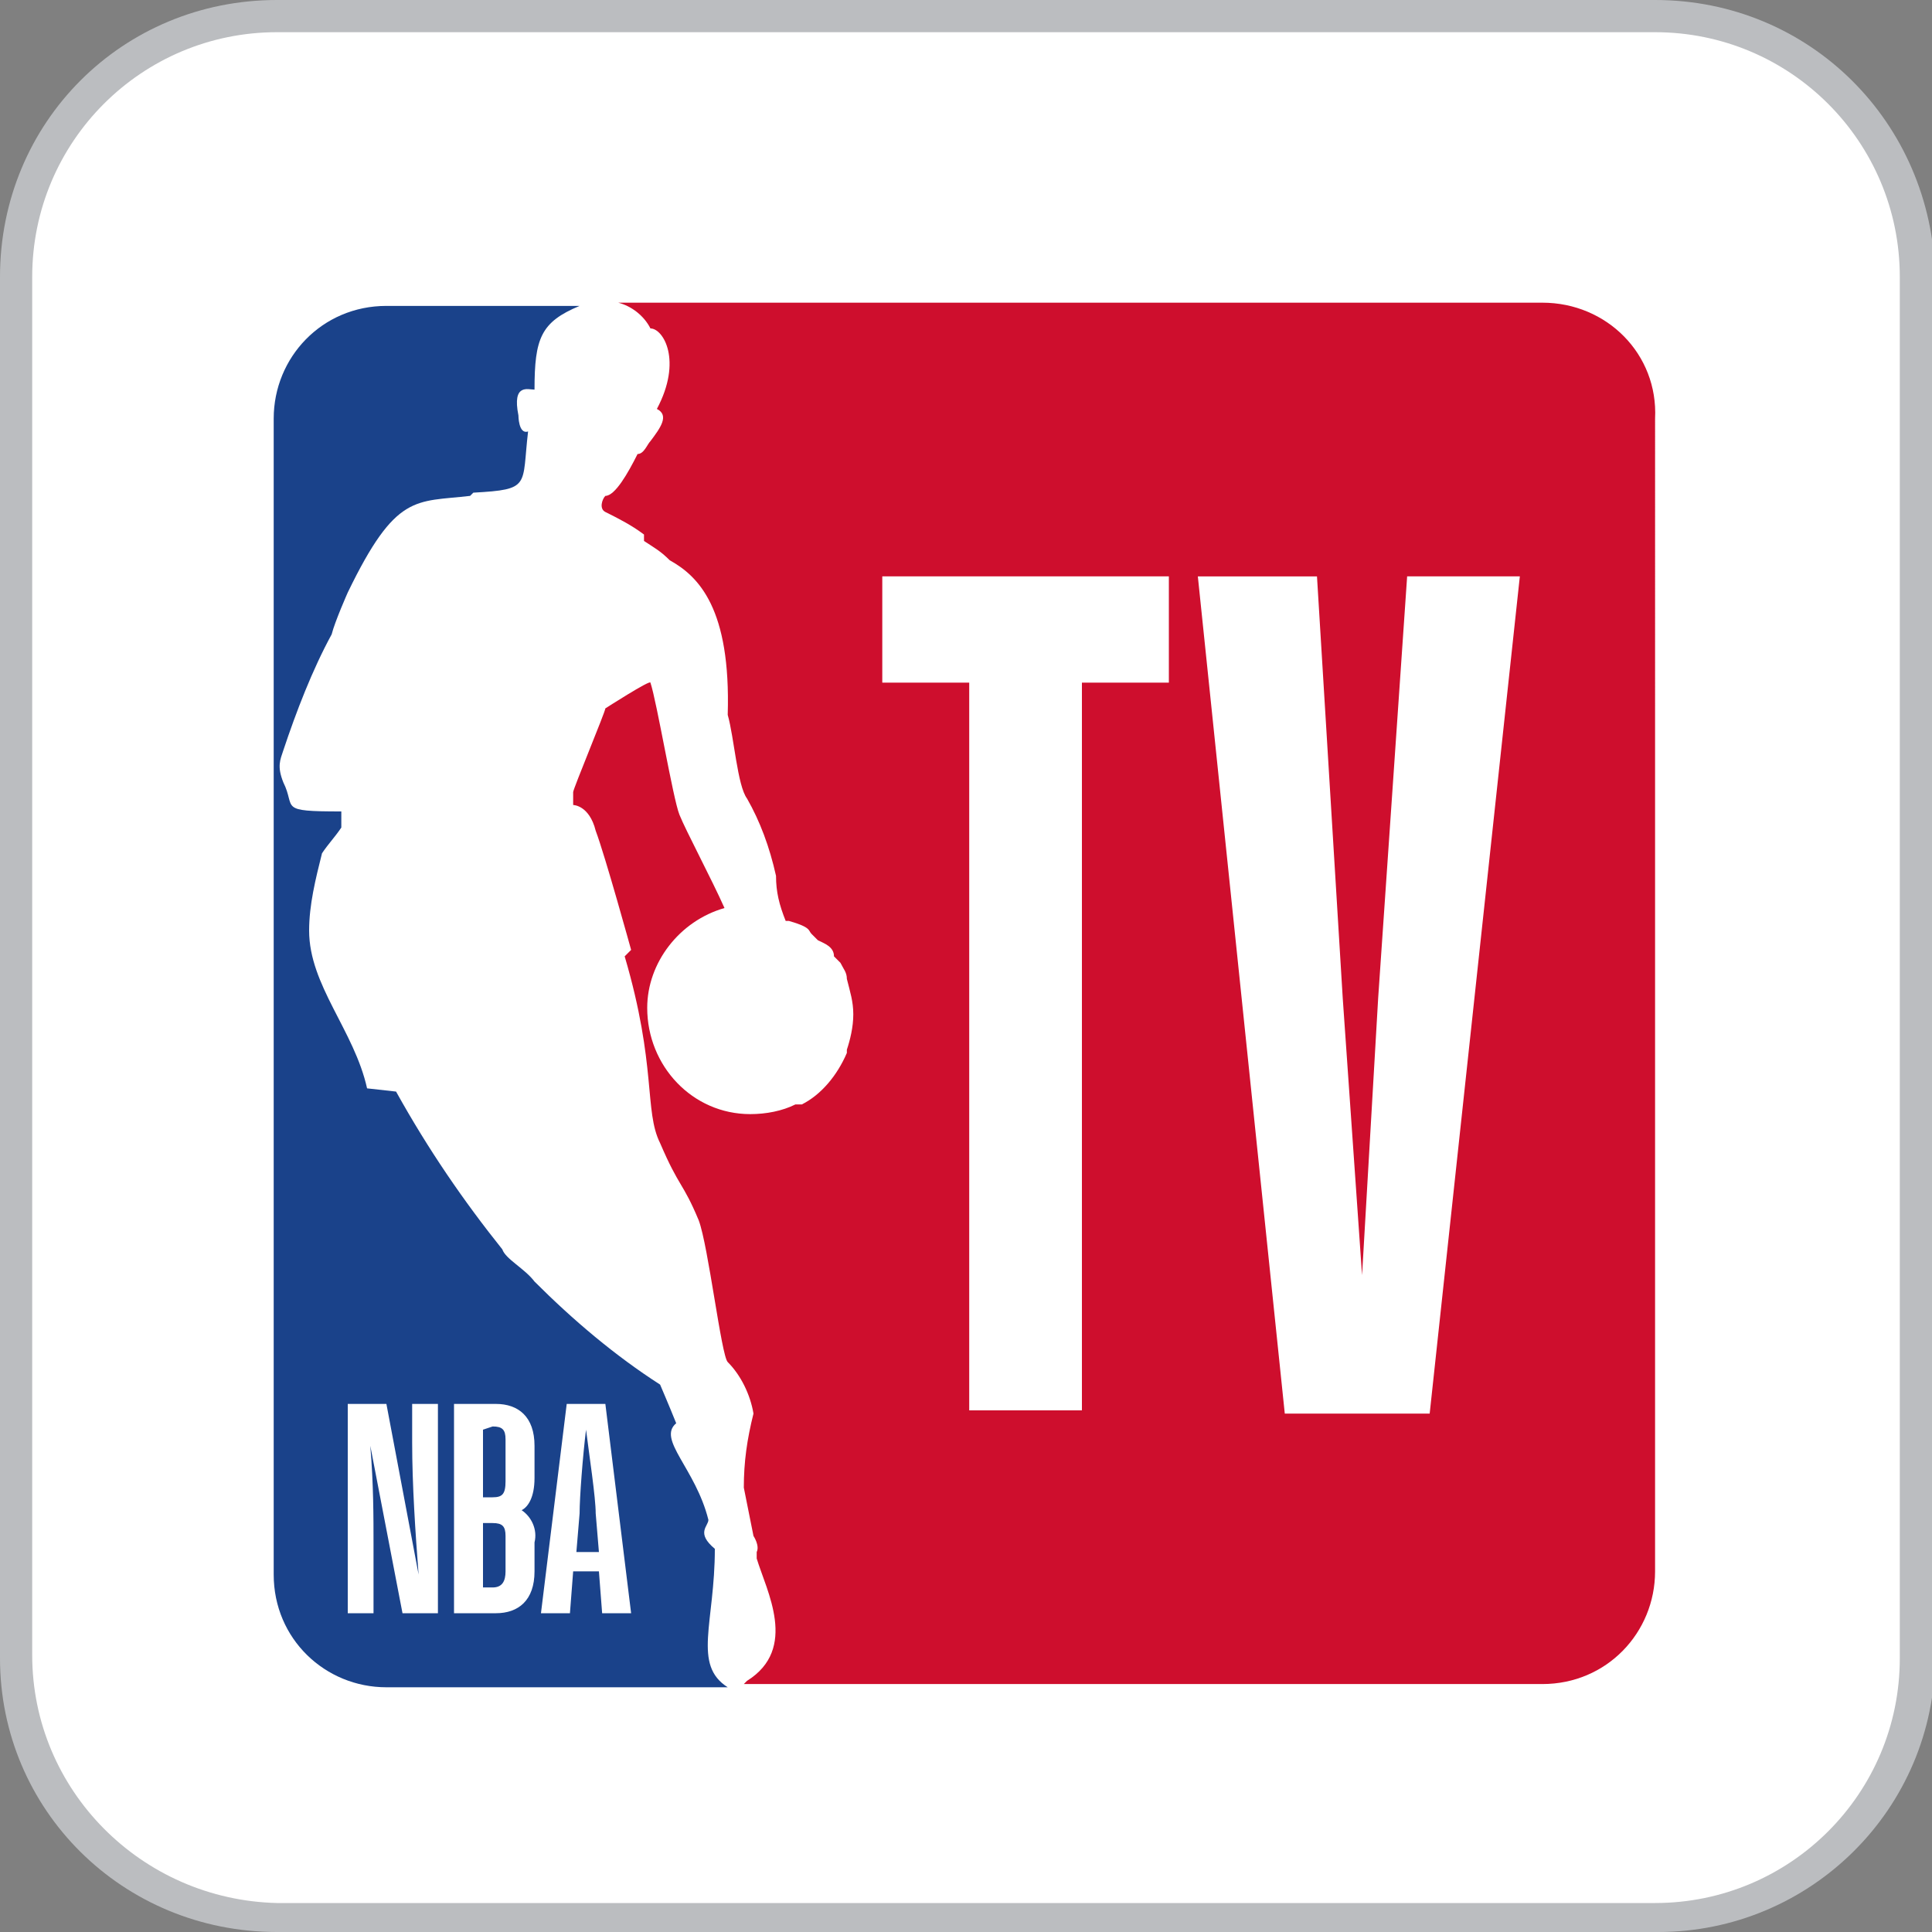 <?xml version="1.0" encoding="utf-8"?>
<!-- Generator: Adobe Illustrator 26.0.1, SVG Export Plug-In . SVG Version: 6.00 Build 0)  -->
<!DOCTYPE svg PUBLIC "-//W3C//DTD SVG 1.1//EN" "http://www.w3.org/Graphics/SVG/1.1/DTD/svg11.dtd">
<svg version="1.1" id="Layer_1" xmlns:x="http://ns.adobe.com/Extensibility/1.0/" xmlns:i="http://ns.adobe.com/AdobeIllustrator/10.0/" xmlns:graph="http://ns.adobe.com/Graphs/1.0/"
	 xmlns="http://www.w3.org/2000/svg" xmlns:xlink="http://www.w3.org/1999/xlink" x="0px" y="0px" viewBox="0 0 60 60"
	 style="enable-background:new 0 0 60 60;" xml:space="preserve">
<rect x="0" y="0" width="60" height="60" fill="#808080" stroke="none"/>
<style type="text/css">
	.st0{fill:#BBBDC0;}
	.st1{fill:#FFFFFF;}
	.st2{fill:#1A428A;}
	.st3{fill:#CE0E2D;}
</style>
<path class="st0" d="M51.4,0H8.6C3.8,0,0,3.8,0,8.6v42.9C0,56.2,3.8,60,8.6,60h42.9c4.7,0,8.6-3.8,8.6-8.6V8.6C60,3.8,56.2,0,51.4,0
	z"/>
<path class="st1" d="M51.4,1C55.6,1,59,4.4,59,8.6v42.9c0,4.2-3.4,7.6-7.6,7.6H8.6C4.4,59,1,55.6,1,51.4V8.6C1,4.4,4.4,1,8.6,1H51.4
	"/>
<path class="st1" d="M47.9,8.3H12.1c-2.6,0-4.7,2.1-4.7,4.7v35.7c0,2.6,2.1,4.7,4.7,4.7h35.8c2.6,0,4.7-2.1,4.7-4.7V13
	C52.6,10.4,50.5,8.3,47.9,8.3z"/>
<path class="st2" d="M22.2,48.1c-0.6-0.5-0.2-0.7-0.2-0.9c-0.4-1.6-1.6-2.5-1-3c-0.2-0.5-0.5-1.2-0.5-1.2c-1.4-0.9-2.7-2-3.9-3.2
	c-0.3-0.4-0.9-0.7-1-1c-1.2-1.5-2.3-3.1-3.3-4.9l-0.9-0.1C11,32,9.6,30.6,9.6,28.9c0-0.8,0.2-1.6,0.4-2.4c0.2-0.3,0.4-0.5,0.6-0.8
	v-0.5c-2,0-1.4-0.1-1.8-0.9c-0.2-0.5-0.1-0.7,0-1c0.4-1.2,0.9-2.5,1.5-3.6c0.1-0.4,0.5-1.3,0.5-1.3c1.5-3.1,2.1-2.8,3.8-3l0.1-0.1
	c1.8-0.1,1.5-0.2,1.7-1.9c-0.3,0.1-0.3-0.5-0.3-0.5c-0.2-1,0.3-0.8,0.5-0.8c0-1.6,0.2-2.1,1.4-2.6h-6c-2,0-3.5,1.6-3.5,3.5v35.9
	c0,2,1.6,3.5,3.5,3.5h10.6C21.5,51.7,22.2,50.4,22.2,48.1"/>
<path class="st3" d="M47.9,9.4H19.2c0.4,0.1,0.8,0.4,1,0.8c0.4,0,1,1,0.2,2.5c0.4,0.2,0.1,0.6-0.2,1c-0.1,0.1-0.2,0.4-0.4,0.4
	c-0.3,0.6-0.7,1.3-1,1.3c-0.1,0.1-0.2,0.4,0,0.5c0.4,0.2,0.8,0.4,1.2,0.7v0.2c0.3,0.2,0.5,0.3,0.8,0.6c0.9,0.5,1.9,1.5,1.8,4.8
	c0.2,0.7,0.3,2.2,0.6,2.6c0.4,0.7,0.7,1.5,0.9,2.4c0,0.5,0.1,0.9,0.3,1.4h0.1c0.7,0.2,0.6,0.3,0.7,0.4l0.2,0.2
	c0.2,0.1,0.5,0.2,0.5,0.5l0,0l0.2,0.2c0.1,0.2,0.2,0.3,0.2,0.5l0,0c0.1,0.4,0.2,0.7,0.2,1.1c0,0.4-0.1,0.8-0.2,1.1v0.1
	c-0.3,0.7-0.8,1.3-1.4,1.6h-0.1h-0.1c-0.4,0.2-0.9,0.3-1.4,0.3c-1.8,0-3.2-1.5-3.2-3.3c0-1.4,1-2.7,2.4-3.1
	c-0.4-0.9-1.2-2.4-1.4-2.9c-0.2-0.5-0.7-3.5-0.9-4.1c0-0.1-1.4,0.8-1.4,0.8c0,0.1-1,2.5-1,2.6c0,0.1,0,0.3,0,0.4c0,0,0.5,0,0.7,0.8
	c0.3,0.8,1.1,3.7,1.1,3.7s-0.2,0.2-0.2,0.2c1,3.4,0.6,4.8,1.1,5.8c0.6,1.4,0.7,1.2,1.2,2.4c0.3,0.8,0.7,4.2,0.9,4.4
	c0.4,0.4,0.7,1,0.8,1.6c-0.2,0.8-0.3,1.5-0.3,2.3c0.1,0.5,0.2,1,0.3,1.5c0,0,0.2,0.3,0.1,0.5c0,0.1,0,0.1,0,0.2
	c0.3,1,1.3,2.8-0.3,3.8l-0.1,0.1h24.8c2,0,3.5-1.6,3.5-3.5V13C51.5,11,49.9,9.4,47.9,9.4C47.9,9.4,47.9,9.4,47.9,9.4z"/>
<path class="st1" d="M47.2,17.9h-3.5L42.8,31l-0.5,8.6L41.7,31l-0.8-13.1h-3.7l2.7,26h4.5L47.2,17.9z M27.4,21.2h2.7v22.6h3.5V21.2
	h2.7v-3.3h-8.9V21.2z"/>
<path class="st1" d="M14.1,50.1v-6.5h1.3c0.7,0,1.2,0.4,1.2,1.3v1c0,0.6-0.2,0.9-0.4,1c0.3,0.2,0.5,0.6,0.4,1v0.9
	c0,0.9-0.5,1.3-1.2,1.3L14.1,50.1z M15,47.3v2h0.3c0.3,0,0.4-0.2,0.4-0.5v-1.1c0-0.3-0.1-0.4-0.4-0.4H15z M15,44.4v2.1h0.3
	c0.3,0,0.4-0.1,0.4-0.5v-1.3c0-0.3-0.1-0.4-0.4-0.4L15,44.4z M18.6,48.8h-0.8l-0.1,1.3h-0.9l0.8-6.5h1.2l0.8,6.5h-0.9L18.6,48.8z
	 M18.2,44.4L18.2,44.4c-0.1,0.8-0.2,2.1-0.2,2.6l-0.1,1.2h0.7l-0.1-1.2C18.5,46.5,18.3,45.2,18.2,44.4 M11.6,50.1h-0.8v-6.5H12
	l1,5.3c-0.1-1.3-0.2-2.8-0.2-4.1v-1.2h0.8v6.5h-1.1l-1-5.2c0.1,1.2,0.1,2.2,0.1,3.1L11.6,50.1z"/>
</svg>
